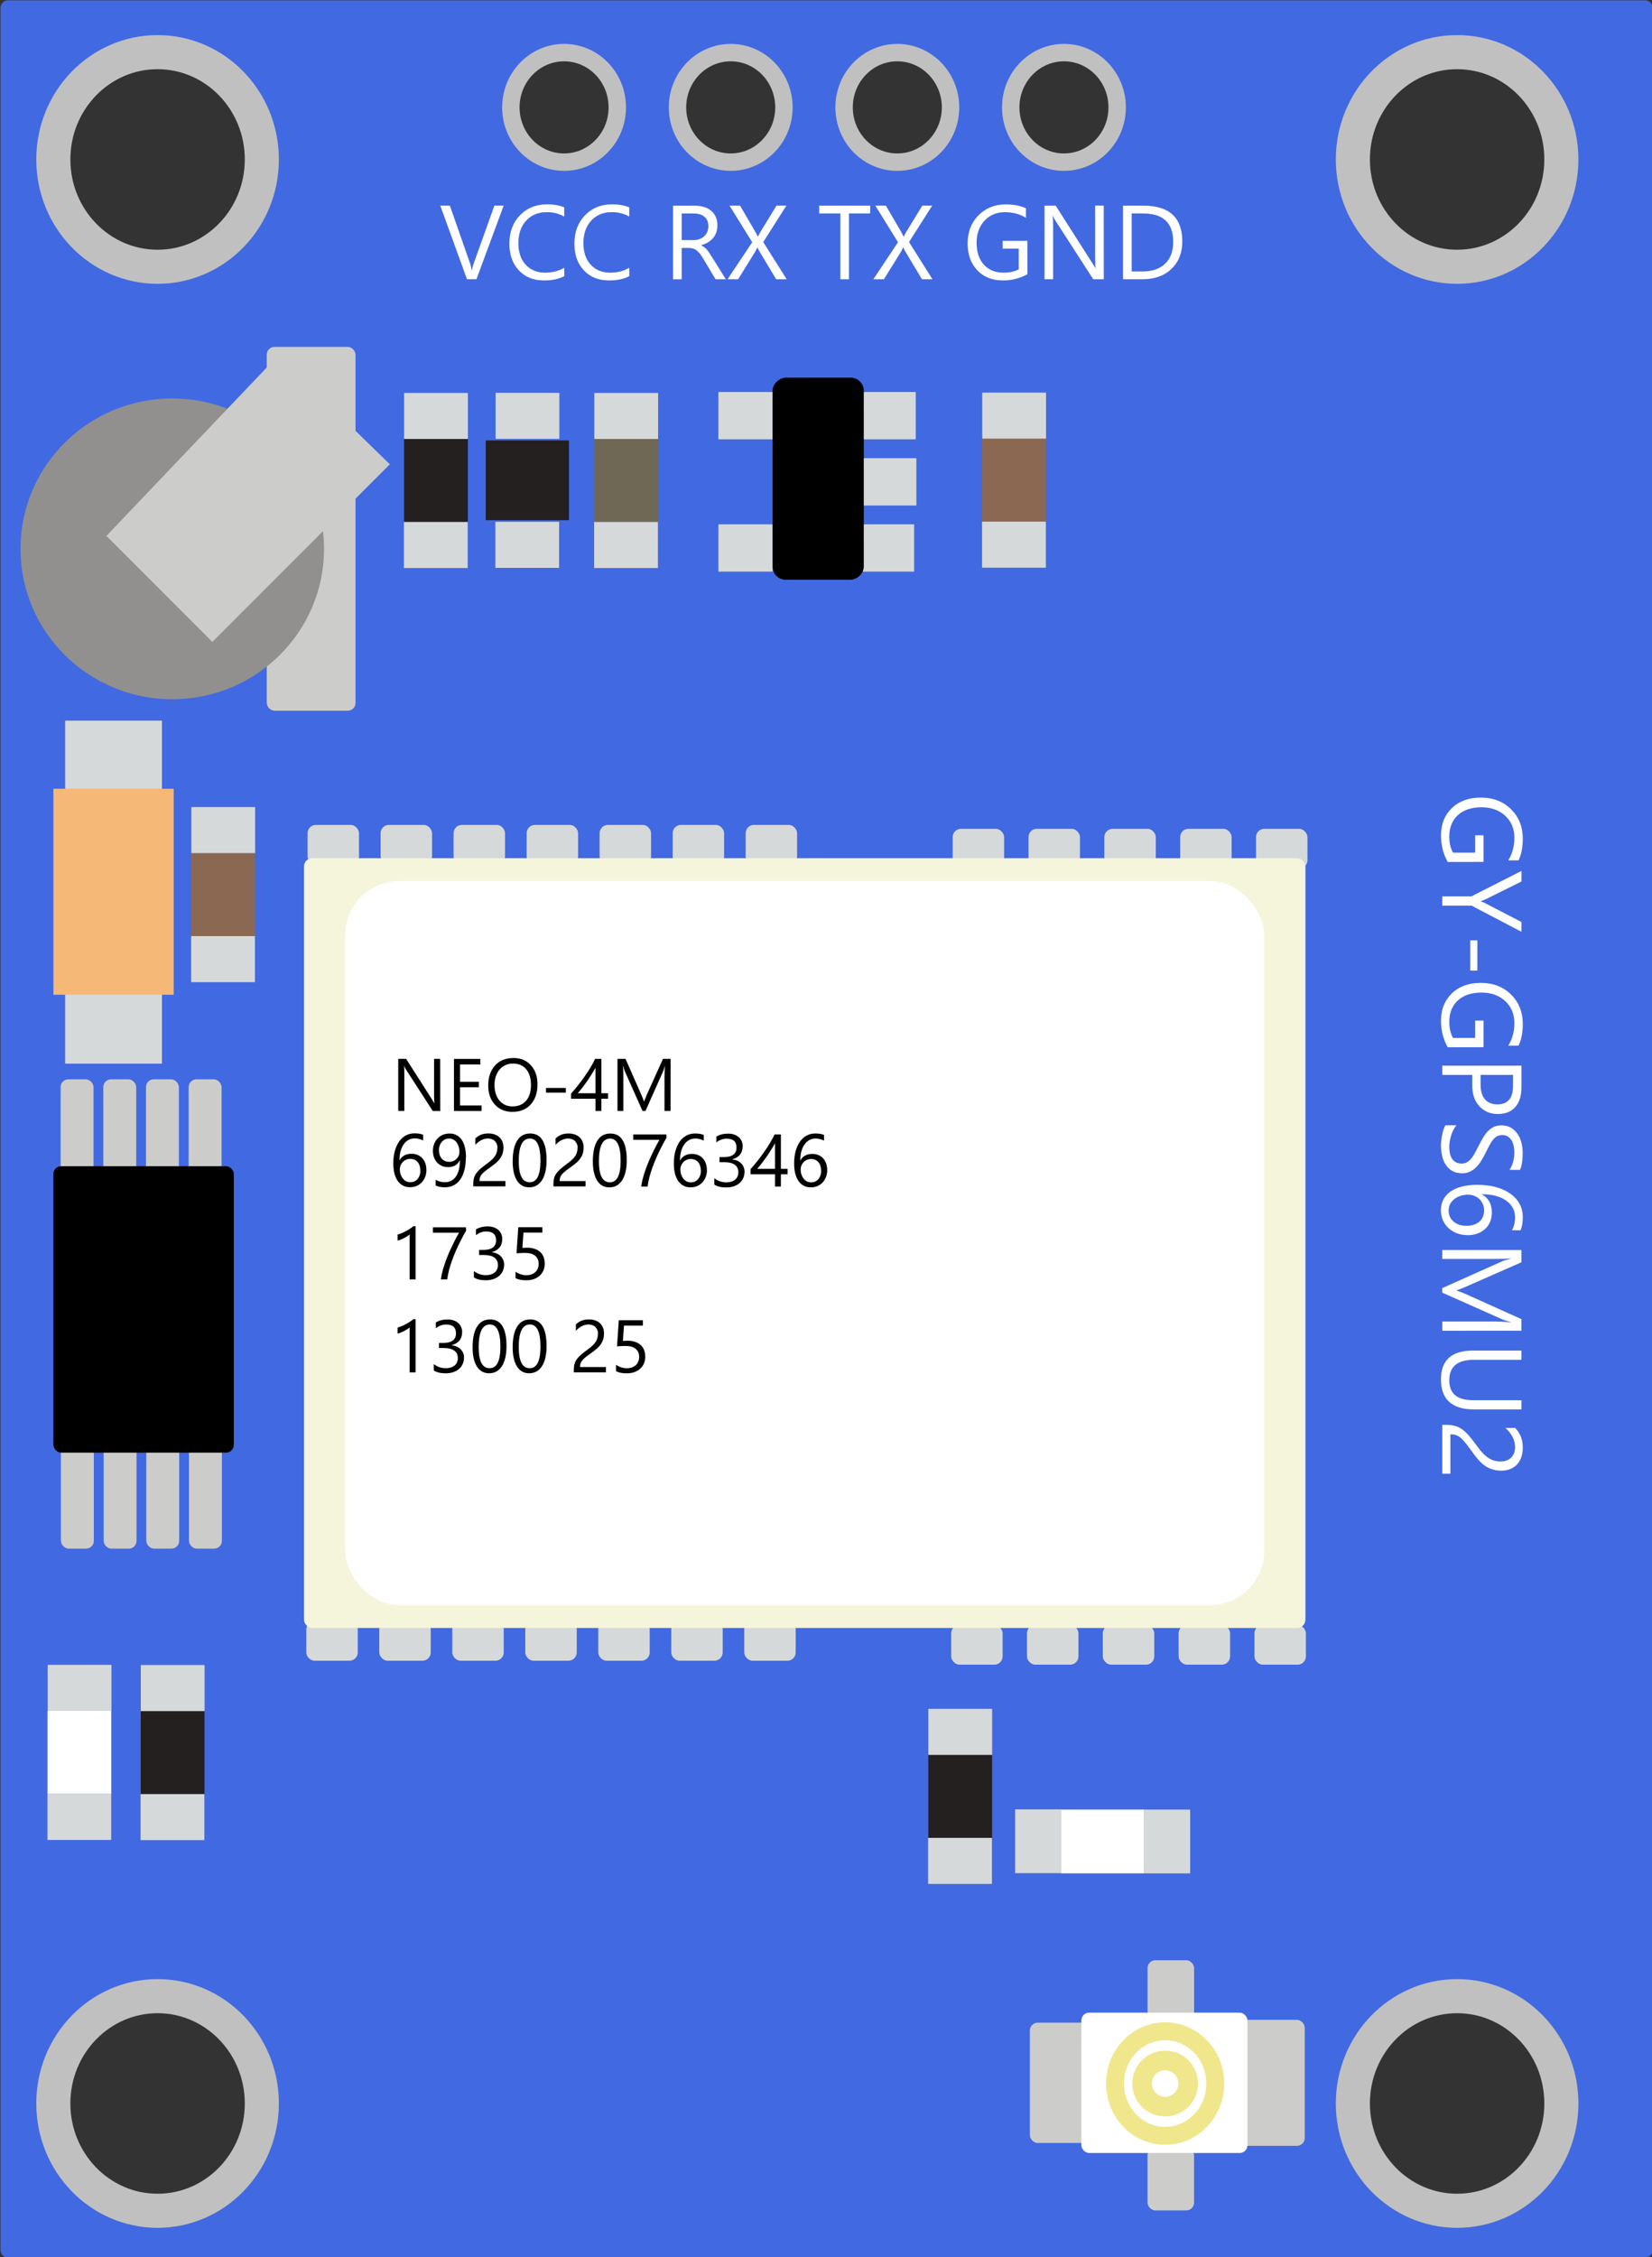<?xml version="1.0" encoding="UTF-8" standalone="no"?>
<!-- Created with Inkscape (http://www.inkscape.org/) -->

<svg
   width="113mm"
   height="154.322mm"
   viewBox="0 0 113 154.322"
   version="1.1"
   id="svg1"
   xml:space="preserve"
   inkscape:version="1.4 (86a8ad7, 2024-10-11)"
   sodipodi:docname="gps.svg"
   xmlns:inkscape="http://www.inkscape.org/namespaces/inkscape"
   xmlns:sodipodi="http://sodipodi.sourceforge.net/DTD/sodipodi-0.dtd"
   xmlns="http://www.w3.org/2000/svg"
   xmlns:svg="http://www.w3.org/2000/svg"><rect x="0" y="0" width="113" height="154.322" fill="#333333" stroke="none"/><sodipodi:namedview
     id="namedview1"
     pagecolor="#ffffff"
     bordercolor="#000000"
     borderopacity="0.25"
     inkscape:showpageshadow="2"
     inkscape:pageopacity="0.0"
     inkscape:pagecheckerboard="0"
     inkscape:deskcolor="#d1d1d1"
     inkscape:document-units="mm"
     inkscape:zoom="1.5130875"
     inkscape:cx="150.35482"
     inkscape:cy="151.67662"
     inkscape:window-width="2560"
     inkscape:window-height="1381"
     inkscape:window-x="1912"
     inkscape:window-y="-8"
     inkscape:window-maximized="1"
     inkscape:current-layer="layer1" /><defs
     id="defs1" /><g
     inkscape:label="Calque 1"
     inkscape:groupmode="layer"
     id="layer1"
     transform="translate(-118.236,-73.496)"><g
       id="g4"
       transform="matrix(3.168,0,0,3.168,-256.303,-159.319)"><path
         id="rect24"
         style="fill:#4169e1;fill-opacity:1;stroke:none;stroke-width:0.401"
         d="m 118.403,73.496 c -0.093,0 -0.167,0.075 -0.167,0.167 v 48.382 c 0,0.093 0.075,0.168 0.167,0.168 h 35.337 c 0.093,0 0.168,-0.075 0.168,-0.168 V 73.663 c 0,-0.093 -0.075,-0.167 -0.168,-0.167 z m 3.233,1.236 a 2.287,2.164 0 0 1 2.287,2.164 2.287,2.164 0 0 1 -2.287,2.164 2.287,2.164 0 0 1 -2.288,-2.164 2.287,2.164 0 0 1 2.288,-2.164 z m 8.779,0 a 1.051,1.113 0 0 1 1.051,1.113 1.051,1.113 0 0 1 -1.051,1.113 1.051,1.113 0 0 1 -1.051,-1.113 1.051,1.113 0 0 1 1.051,-1.113 z m 3.569,0 a 1.051,1.113 0 0 1 1.051,1.113 1.051,1.113 0 0 1 -1.051,1.113 1.051,1.113 0 0 1 -1.051,-1.113 1.051,1.113 0 0 1 1.051,-1.113 z m 3.569,0 a 1.051,1.113 0 0 1 1.051,1.113 1.051,1.113 0 0 1 -1.051,1.113 1.051,1.113 0 0 1 -1.051,-1.113 1.051,1.113 0 0 1 1.051,-1.113 z m 3.568,0 a 1.051,1.113 0 0 1 1.051,1.113 1.051,1.113 0 0 1 -1.051,1.113 1.051,1.113 0 0 1 -1.051,-1.113 1.051,1.113 0 0 1 1.051,-1.113 z m 8.459,0 a 2.287,2.164 0 0 1 2.288,2.164 2.287,2.164 0 0 1 -2.288,2.164 2.287,2.164 0 0 1 -2.287,-2.164 2.287,2.164 0 0 1 2.287,-2.164 z m 0,41.962 a 2.287,2.164 0 0 1 2.288,2.164 2.287,2.164 0 0 1 -2.288,2.164 2.287,2.164 0 0 1 -2.287,-2.164 2.287,2.164 0 0 1 2.287,-2.164 z m -27.944,0.073 a 2.287,2.164 0 0 1 2.287,2.164 2.287,2.164 0 0 1 -2.287,2.164 2.287,2.164 0 0 1 -2.288,-2.164 2.287,2.164 0 0 1 2.288,-2.164 z" /><rect
         style="fill:#cccccb;fill-opacity:1;stroke-width:0.4"
         id="rect8"
         width="0.711"
         height="2.287"
         x="119.534"
         y="96.783"
         ry="0.168" /><rect
         style="fill:#cccccb;fill-opacity:1;stroke-width:0.4"
         id="rect6"
         width="1.917"
         height="7.852"
         x="123.985"
         y="80.976"
         ry="0.168" /><g
         id="g18685-8-8-5"
         transform="matrix(0.369,0,0,0.369,125.675,61.714)"
         inkscape:transform-center-x="-2.8426504"
         inkscape:transform-center-y="45.254788"><rect
           style="opacity:1;fill:#6f6854;fill-opacity:1;stroke:#000000;stroke-width:1.698;stroke-linecap:round;stroke-linejoin:miter;stroke-miterlimit:4;stroke-dasharray:none;stroke-dashoffset:0;stroke-opacity:0"
           id="rect18601-6-2-7-0"
           width="3.733"
           height="4.866"
           x="14.585"
           y="57.583" /><rect
           style="opacity:1;fill:#d6d9da;fill-opacity:1;stroke:none;stroke-width:1.698;stroke-linecap:round;stroke-linejoin:miter;stroke-miterlimit:4;stroke-dasharray:none;stroke-dashoffset:0;stroke-opacity:0"
           id="rect18601-6-1-85-7-2"
           width="3.733"
           height="2.693"
           x="14.588"
           y="54.894" /><rect
           style="opacity:1;fill:#d6d9da;fill-opacity:1;stroke:none;stroke-width:1.698;stroke-linecap:round;stroke-linejoin:miter;stroke-miterlimit:4;stroke-dasharray:none;stroke-dashoffset:0;stroke-opacity:0"
           id="rect18601-6-1-8-1-8-8"
           width="3.733"
           height="2.693"
           x="14.576"
           y="62.442" /></g><g
         id="g3"
         transform="matrix(0,-0.806,0.806,0,66.716,181.649)"><rect
           style="fill:#d6d9da;fill-opacity:1;stroke-width:0.438"
           id="rect3"
           width="1.267"
           height="1.453"
           x="118.887"
           y="83.153"
           ry="0" /><rect
           style="fill:#d6d9da;fill-opacity:1;stroke-width:0.438"
           id="rect3-8"
           width="1.267"
           height="1.453"
           x="122.429"
           y="83.153"
           ry="0" /><rect
           style="fill:#d6d9da;fill-opacity:1;stroke-width:0.438"
           id="rect3-1"
           width="1.267"
           height="1.453"
           x="118.887"
           y="86.943"
           ry="0" /><rect
           style="fill:#d6d9da;fill-opacity:1;stroke-width:0.438"
           id="rect3-4"
           width="1.267"
           height="1.453"
           x="120.657"
           y="87.003"
           ry="0" /><rect
           style="fill:#d6d9da;fill-opacity:1;stroke-width:0.438"
           id="rect3-5"
           width="1.267"
           height="1.453"
           x="122.429"
           y="86.986"
           ry="0" /><rect
           style="fill:#000000;fill-opacity:1;stroke-width:0.438"
           id="rect4"
           width="5.41"
           height="2.442"
           x="118.67"
           y="84.605"
           ry="0.35" /></g><g
         id="g2"
         transform="matrix(0,-0.771,0.771,0,60.373,198.12)"><rect
           style="fill:#d6d9da;fill-opacity:1;stroke:none;stroke-width:1.233;stroke-linecap:round;stroke-linejoin:miter;stroke-miterlimit:4;stroke-dasharray:none;stroke-dashoffset:0;stroke-opacity:0"
           id="rect18601-6-1-7-1-2-3"
           width="2.711"
           height="1.956"
           x="-79.571"
           y="131.874"
           transform="rotate(-90)" /><rect
           style="fill:#d6d9da;fill-opacity:1;stroke:none;stroke-width:1.233;stroke-linecap:round;stroke-linejoin:miter;stroke-miterlimit:4;stroke-dasharray:none;stroke-dashoffset:0;stroke-opacity:0"
           id="rect18601-6-1-8-3-5-5-3"
           width="2.711"
           height="1.956"
           x="-79.571"
           y="139.519"
           transform="rotate(-90)" /><rect
           style="fill:#f6b876;fill-opacity:1;stroke:#000000;stroke-width:1.756;stroke-linecap:round;stroke-linejoin:miter;stroke-miterlimit:4;stroke-dasharray:none;stroke-dashoffset:0;stroke-opacity:0"
           id="rect18601-6-10-78-4-6"
           width="3.369"
           height="5.766"
           x="-79.9"
           y="133.803"
           transform="rotate(-90)" /></g><g
         id="g1"
         transform="translate(-36.37,21.939)"><rect
           style="fill:#ffffff;fill-opacity:1;stroke:#000000;stroke-width:0.626;stroke-linecap:round;stroke-linejoin:miter;stroke-miterlimit:4;stroke-dasharray:none;stroke-dashoffset:0;stroke-opacity:0"
           id="rect18601-6-10-78-5-8"
           width="1.377"
           height="1.795"
           x="-156.998"
           y="-90.268"
           transform="scale(-1)" /><rect
           style="fill:#d6d9da;fill-opacity:1;stroke:none;stroke-width:0.626;stroke-linecap:round;stroke-linejoin:miter;stroke-miterlimit:4;stroke-dasharray:none;stroke-dashoffset:0;stroke-opacity:0"
           id="rect18601-6-1-7-1-3-2"
           width="1.377"
           height="0.994"
           x="-156.997"
           y="-91.26"
           transform="scale(-1)" /><rect
           style="fill:#d6d9da;fill-opacity:1;stroke:none;stroke-width:0.626;stroke-linecap:round;stroke-linejoin:miter;stroke-miterlimit:4;stroke-dasharray:none;stroke-dashoffset:0;stroke-opacity:0"
           id="rect18601-6-1-8-3-5-9-1"
           width="1.377"
           height="0.994"
           x="-157.002"
           y="-88.475"
           transform="scale(-1)" /></g><g
         id="g2-5"
         transform="rotate(-90,161.102,108.439)"><rect
           style="fill:#ffffff;fill-opacity:1;stroke:#000000;stroke-width:0.626;stroke-linecap:round;stroke-linejoin:miter;stroke-miterlimit:4;stroke-dasharray:none;stroke-dashoffset:0;stroke-opacity:0"
           id="rect18601-6-10-78-5-8-1"
           width="1.377"
           height="1.795"
           x="-156.998"
           y="-90.268"
           transform="scale(-1)" /><rect
           style="fill:#d6d9da;fill-opacity:1;stroke:none;stroke-width:0.626;stroke-linecap:round;stroke-linejoin:miter;stroke-miterlimit:4;stroke-dasharray:none;stroke-dashoffset:0;stroke-opacity:0"
           id="rect18601-6-1-7-1-3-2-7"
           width="1.377"
           height="0.994"
           x="-156.997"
           y="-91.26"
           transform="scale(-1)" /><rect
           style="fill:#d6d9da;fill-opacity:1;stroke:none;stroke-width:0.626;stroke-linecap:round;stroke-linejoin:miter;stroke-miterlimit:4;stroke-dasharray:none;stroke-dashoffset:0;stroke-opacity:0"
           id="rect18601-6-1-8-3-5-9-1-1"
           width="1.377"
           height="0.994"
           x="-157.002"
           y="-88.475"
           transform="scale(-1)" /></g><g
         transform="matrix(0.369,0,0,0.369,121.568,61.714)"
         id="g18685-7-6"><rect
           style="opacity:1;fill:#24201f;fill-opacity:1;stroke:#000000;stroke-width:1.698;stroke-linecap:round;stroke-linejoin:miter;stroke-miterlimit:4;stroke-dasharray:none;stroke-dashoffset:0;stroke-opacity:0"
           id="rect18601-6-10-1"
           width="3.733"
           height="4.866"
           x="14.585"
           y="57.583" /><rect
           style="opacity:1;fill:#d6d9da;fill-opacity:1;stroke:none;stroke-width:1.698;stroke-linecap:round;stroke-linejoin:miter;stroke-miterlimit:4;stroke-dasharray:none;stroke-dashoffset:0;stroke-opacity:0"
           id="rect18601-6-1-7-4"
           width="3.733"
           height="2.693"
           x="14.588"
           y="54.894" /><rect
           style="opacity:1;fill:#d6d9da;fill-opacity:1;stroke:none;stroke-width:1.698;stroke-linecap:round;stroke-linejoin:miter;stroke-miterlimit:4;stroke-dasharray:none;stroke-dashoffset:0;stroke-opacity:0"
           id="rect18601-6-1-8-3-23"
           width="3.733"
           height="2.693"
           x="14.576"
           y="62.442" /></g><rect
         style="fill:#24201f;fill-opacity:1;stroke:#000000;stroke-width:0.701;stroke-linecap:round;stroke-linejoin:miter;stroke-miterlimit:4;stroke-dasharray:none;stroke-dashoffset:0;stroke-opacity:0"
         id="rect18601-6-10-1-50"
         width="1.797"
         height="1.721"
         x="128.714"
         y="82.995" /><g
         id="g23"
         transform="translate(-4.546,-40.095)"><rect
           style="fill:#d6d9da;fill-opacity:1;stroke:none;stroke-width:0.626;stroke-linecap:round;stroke-linejoin:miter;stroke-miterlimit:4;stroke-dasharray:none;stroke-dashoffset:0;stroke-opacity:0"
           id="rect18601-6-1-7-4-9"
           width="1.377"
           height="0.994"
           x="133.472"
           y="122.062" /><rect
           style="fill:#d6d9da;fill-opacity:1;stroke:none;stroke-width:0.626;stroke-linecap:round;stroke-linejoin:miter;stroke-miterlimit:4;stroke-dasharray:none;stroke-dashoffset:0;stroke-opacity:0"
           id="rect18601-6-1-8-3-23-0"
           width="1.377"
           height="0.994"
           x="133.467"
           y="124.846" /></g><g
         transform="matrix(0.369,0,0,0.369,115.882,89.168)"
         id="g18685-7-6-8"><rect
           style="opacity:1;fill:#24201f;fill-opacity:1;stroke:#000000;stroke-width:1.698;stroke-linecap:round;stroke-linejoin:miter;stroke-miterlimit:4;stroke-dasharray:none;stroke-dashoffset:0;stroke-opacity:0"
           id="rect18601-6-10-1-5"
           width="3.733"
           height="4.866"
           x="14.585"
           y="57.583" /><rect
           style="opacity:1;fill:#d6d9da;fill-opacity:1;stroke:none;stroke-width:1.698;stroke-linecap:round;stroke-linejoin:miter;stroke-miterlimit:4;stroke-dasharray:none;stroke-dashoffset:0;stroke-opacity:0"
           id="rect18601-6-1-7-4-7"
           width="3.733"
           height="2.693"
           x="14.588"
           y="54.894" /><rect
           style="opacity:1;fill:#d6d9da;fill-opacity:1;stroke:none;stroke-width:1.698;stroke-linecap:round;stroke-linejoin:miter;stroke-miterlimit:4;stroke-dasharray:none;stroke-dashoffset:0;stroke-opacity:0"
           id="rect18601-6-1-8-3-23-6"
           width="3.733"
           height="2.693"
           x="14.576"
           y="62.442" /></g><g
         transform="matrix(0.369,0,0,0.369,132.887,90.113)"
         id="g18685-7-6-7"><rect
           style="opacity:1;fill:#24201f;fill-opacity:1;stroke:#000000;stroke-width:1.698;stroke-linecap:round;stroke-linejoin:miter;stroke-miterlimit:4;stroke-dasharray:none;stroke-dashoffset:0;stroke-opacity:0"
           id="rect18601-6-10-1-9"
           width="3.733"
           height="4.866"
           x="14.585"
           y="57.583" /><rect
           style="opacity:1;fill:#d6d9da;fill-opacity:1;stroke:none;stroke-width:1.698;stroke-linecap:round;stroke-linejoin:miter;stroke-miterlimit:4;stroke-dasharray:none;stroke-dashoffset:0;stroke-opacity:0"
           id="rect18601-6-1-7-4-5"
           width="3.733"
           height="2.693"
           x="14.588"
           y="54.894" /><rect
           style="opacity:1;fill:#d6d9da;fill-opacity:1;stroke:none;stroke-width:1.698;stroke-linecap:round;stroke-linejoin:miter;stroke-miterlimit:4;stroke-dasharray:none;stroke-dashoffset:0;stroke-opacity:0"
           id="rect18601-6-1-8-3-23-4"
           width="3.733"
           height="2.693"
           x="14.576"
           y="62.442" /></g><g
         transform="matrix(-0.369,0,0,-0.369,129.113,114.942)"
         id="g18685-7-90-6-3"><rect
           style="opacity:1;fill:#8b6852;fill-opacity:1;stroke:#000000;stroke-width:1.698;stroke-linecap:round;stroke-linejoin:miter;stroke-miterlimit:4;stroke-dasharray:none;stroke-dashoffset:0;stroke-opacity:0"
           id="rect18601-6-10-78-5-4"
           width="3.733"
           height="4.866"
           x="14.585"
           y="57.583" /><rect
           style="opacity:1;fill:#d6d9da;fill-opacity:1;stroke:none;stroke-width:1.698;stroke-linecap:round;stroke-linejoin:miter;stroke-miterlimit:4;stroke-dasharray:none;stroke-dashoffset:0;stroke-opacity:0"
           id="rect18601-6-1-7-1-3-1"
           width="3.733"
           height="2.693"
           x="14.588"
           y="54.894" /><rect
           style="opacity:1;fill:#d6d9da;fill-opacity:1;stroke:none;stroke-width:1.698;stroke-linecap:round;stroke-linejoin:miter;stroke-miterlimit:4;stroke-dasharray:none;stroke-dashoffset:0;stroke-opacity:0"
           id="rect18601-6-1-8-3-5-9-13"
           width="3.733"
           height="2.693"
           x="14.576"
           y="62.442" /></g><g
         transform="matrix(-0.369,0,0,-0.369,146.19,105.997)"
         id="g18685-7-90-6-3-7"><rect
           style="opacity:1;fill:#8b6852;fill-opacity:1;stroke:#000000;stroke-width:1.698;stroke-linecap:round;stroke-linejoin:miter;stroke-miterlimit:4;stroke-dasharray:none;stroke-dashoffset:0;stroke-opacity:0"
           id="rect18601-6-10-78-5-4-7"
           width="3.733"
           height="4.866"
           x="14.585"
           y="57.583" /><rect
           style="opacity:1;fill:#d6d9da;fill-opacity:1;stroke:none;stroke-width:1.698;stroke-linecap:round;stroke-linejoin:miter;stroke-miterlimit:4;stroke-dasharray:none;stroke-dashoffset:0;stroke-opacity:0"
           id="rect18601-6-1-7-1-3-1-9"
           width="3.733"
           height="2.693"
           x="14.588"
           y="54.894" /><rect
           style="opacity:1;fill:#d6d9da;fill-opacity:1;stroke:none;stroke-width:1.698;stroke-linecap:round;stroke-linejoin:miter;stroke-miterlimit:4;stroke-dasharray:none;stroke-dashoffset:0;stroke-opacity:0"
           id="rect18601-6-1-8-3-5-9-13-3"
           width="3.733"
           height="2.693"
           x="14.576"
           y="62.442" /></g><ellipse
         style="fill:#91908f;fill-opacity:1;stroke-width:0.4"
         id="path3"
         cx="121.945"
         cy="85.335"
         rx="3.277"
         ry="3.246" /><path
         style="fill:#cccccb;fill-opacity:1;stroke-width:0.4"
         d="m 120.523,85.056 3.709,-3.895 2.411,2.349 -3.833,3.833 z"
         id="path6" /><rect
         style="fill:#cccccb;fill-opacity:1;stroke-width:0.4"
         id="rect8-8"
         width="0.711"
         height="2.287"
         x="120.456"
         y="96.783"
         ry="0.168" /><rect
         style="fill:#cccccb;fill-opacity:1;stroke-width:0.4"
         id="rect8-6"
         width="0.711"
         height="2.287"
         x="121.377"
         y="96.783"
         ry="0.168" /><rect
         style="fill:#cccccb;fill-opacity:1;stroke-width:0.4"
         id="rect8-84"
         width="0.711"
         height="2.287"
         x="122.299"
         y="96.783"
         ry="0.168" /><rect
         style="fill:#cccccb;fill-opacity:1;stroke-width:0.4"
         id="rect8-88"
         width="0.711"
         height="2.287"
         x="119.541"
         y="104.625"
         ry="0.168" /><rect
         style="fill:#cccccb;fill-opacity:1;stroke-width:0.4"
         id="rect8-8-2"
         width="0.711"
         height="2.287"
         x="120.463"
         y="104.625"
         ry="0.168" /><rect
         style="fill:#cccccb;fill-opacity:1;stroke-width:0.4"
         id="rect8-6-9"
         width="0.711"
         height="2.287"
         x="121.384"
         y="104.625"
         ry="0.168" /><rect
         style="fill:#cccccb;fill-opacity:1;stroke-width:0.4"
         id="rect8-84-1"
         width="0.711"
         height="2.287"
         x="122.306"
         y="104.625"
         ry="0.168" /><rect
         style="fill:#000000;fill-opacity:1;stroke-width:0.4"
         id="rect7"
         width="3.895"
         height="6.182"
         x="119.379"
         y="98.658"
         ry="0.168" /><g
         id="g18"
         transform="translate(-4.546,-40.044)"><rect
           style="fill:#cccccb;fill-opacity:1;stroke:none;stroke-width:0.4"
           id="rect17-4"
           width="1.005"
           height="1.355"
           x="147.548"
           y="159.883"
           ry="0.168" /><rect
           style="fill:#cccccb;fill-opacity:1;stroke:none;stroke-width:0.4"
           id="rect17"
           width="1.005"
           height="1.355"
           x="147.549"
           y="155.839"
           ry="0.168" /><g
           id="g17"><rect
             style="fill:#cccccb;fill-opacity:1;stroke-width:0.4"
             id="rect10"
             width="1.422"
             height="2.597"
             x="145.008"
             y="157.186"
             ry="0.168" /><rect
             style="fill:#cccccb;fill-opacity:1;stroke-width:0.4"
             id="rect11"
             width="1.731"
             height="2.72"
             x="149.212"
             y="157.125"
             ry="0.168" /><rect
             style="fill:#ffffff;fill-opacity:1;stroke-width:0.4"
             id="rect9"
             width="3.586"
             height="3.029"
             x="146.12"
             y="156.97"
             ry="0.168" /><ellipse
             style="fill:none;fill-opacity:1;stroke:#f0e68c;stroke-width:0.387"
             id="path16"
             cx="147.929"
             cy="158.5"
             rx="1.082"
             ry="1.128" /><ellipse
             style="fill:none;fill-opacity:1;stroke:#f0e68c;stroke-width:0.424"
             id="path17"
             cx="147.929"
             cy="158.5"
             rx="0.498"
             ry="0.498" /></g></g><rect
         style="fill:#d6d9da;fill-opacity:1;stroke:none;stroke-width:0.425"
         id="rect20-8"
         width="1.111"
         height="0.857"
         x="124.839"
         y="108.474"
         ry="0.179" /><rect
         style="fill:#d6d9da;fill-opacity:1;stroke:none;stroke-width:0.425"
         id="rect20-6-7"
         width="1.111"
         height="0.857"
         x="126.415"
         y="108.474"
         ry="0.179" /><rect
         style="fill:#d6d9da;fill-opacity:1;stroke:none;stroke-width:0.425"
         id="rect20-0-7"
         width="1.111"
         height="0.857"
         x="127.991"
         y="108.474"
         ry="0.179" /><rect
         style="fill:#d6d9da;fill-opacity:1;stroke:none;stroke-width:0.425"
         id="rect20-2-8"
         width="1.111"
         height="0.857"
         x="129.567"
         y="108.474"
         ry="0.179" /><rect
         style="fill:#d6d9da;fill-opacity:1;stroke:none;stroke-width:0.425"
         id="rect20-5-3"
         width="1.111"
         height="0.857"
         x="131.143"
         y="108.474"
         ry="0.179" /><rect
         style="fill:#d6d9da;fill-opacity:1;stroke:none;stroke-width:0.425"
         id="rect20-20-8"
         width="1.111"
         height="0.857"
         x="132.719"
         y="108.474"
         ry="0.179" /><rect
         style="fill:#d6d9da;fill-opacity:1;stroke:none;stroke-width:0.425"
         id="rect20-07-3"
         width="1.111"
         height="0.857"
         x="134.295"
         y="108.474"
         ry="0.179" /><rect
         style="fill:#d6d9da;fill-opacity:1;stroke:none;stroke-width:0.425"
         id="rect20-07-7-7"
         width="1.111"
         height="0.857"
         x="138.763"
         y="108.559"
         ry="0.179" /><rect
         style="fill:#d6d9da;fill-opacity:1;stroke:none;stroke-width:0.425"
         id="rect20-07-9-1"
         width="1.111"
         height="0.857"
         x="140.4"
         y="108.559"
         ry="0.179" /><rect
         style="fill:#d6d9da;fill-opacity:1;stroke:none;stroke-width:0.425"
         id="rect20-07-6-0"
         width="1.111"
         height="0.857"
         x="142.037"
         y="108.559"
         ry="0.179" /><rect
         style="fill:#d6d9da;fill-opacity:1;stroke:none;stroke-width:0.425"
         id="rect20-07-0-7"
         width="1.111"
         height="0.857"
         x="143.674"
         y="108.559"
         ry="0.179" /><rect
         style="fill:#d6d9da;fill-opacity:1;stroke:none;stroke-width:0.425"
         id="rect20-07-94-3"
         width="1.111"
         height="0.857"
         x="145.311"
         y="108.559"
         ry="0.179" /><g
         id="g20"
         transform="matrix(1.057,0,0,1.066,-12.364,-48.641)"><rect
           style="fill:#d6d9da;fill-opacity:1;stroke:none;stroke-width:0.4"
           id="rect20"
           width="1.051"
           height="0.804"
           x="129.83"
           y="131.27"
           ry="0.168" /><rect
           style="fill:#d6d9da;fill-opacity:1;stroke:none;stroke-width:0.4"
           id="rect20-6"
           width="1.051"
           height="0.804"
           x="131.322"
           y="131.27"
           ry="0.168" /><rect
           style="fill:#d6d9da;fill-opacity:1;stroke:none;stroke-width:0.4"
           id="rect20-0"
           width="1.051"
           height="0.804"
           x="132.813"
           y="131.27"
           ry="0.168" /><rect
           style="fill:#d6d9da;fill-opacity:1;stroke:none;stroke-width:0.4"
           id="rect20-2"
           width="1.051"
           height="0.804"
           x="134.305"
           y="131.27"
           ry="0.168" /><rect
           style="fill:#d6d9da;fill-opacity:1;stroke:none;stroke-width:0.4"
           id="rect20-5"
           width="1.051"
           height="0.804"
           x="135.796"
           y="131.27"
           ry="0.168" /><rect
           style="fill:#d6d9da;fill-opacity:1;stroke:none;stroke-width:0.4"
           id="rect20-20"
           width="1.051"
           height="0.804"
           x="137.288"
           y="131.27"
           ry="0.168" /><rect
           style="fill:#d6d9da;fill-opacity:1;stroke:none;stroke-width:0.4"
           id="rect20-07"
           width="1.051"
           height="0.804"
           x="138.779"
           y="131.27"
           ry="0.168" /><rect
           style="fill:#d6d9da;fill-opacity:1;stroke:none;stroke-width:0.4"
           id="rect20-07-7"
           width="1.051"
           height="0.804"
           x="143.008"
           y="131.349"
           ry="0.168" /><rect
           style="fill:#d6d9da;fill-opacity:1;stroke:none;stroke-width:0.4"
           id="rect20-07-9"
           width="1.051"
           height="0.804"
           x="144.557"
           y="131.349"
           ry="0.168" /><rect
           style="fill:#d6d9da;fill-opacity:1;stroke:none;stroke-width:0.4"
           id="rect20-07-6"
           width="1.051"
           height="0.804"
           x="146.106"
           y="131.349"
           ry="0.168" /><rect
           style="fill:#d6d9da;fill-opacity:1;stroke:none;stroke-width:0.4"
           id="rect20-07-0"
           width="1.051"
           height="0.804"
           x="147.655"
           y="131.349"
           ry="0.168" /><rect
           style="fill:#d6d9da;fill-opacity:1;stroke:none;stroke-width:0.4"
           id="rect20-07-94"
           width="1.051"
           height="0.804"
           x="149.204"
           y="131.349"
           ry="0.168" /></g><rect
         style="fill:#f5f5dc;fill-opacity:1;stroke:none;stroke-width:0.427"
         id="rect18"
         width="21.623"
         height="16.613"
         x="124.789"
         y="92.011"
         ry="0.179" /><rect
         style="fill:#ffffff;fill-opacity:1;stroke:none;stroke-width:0.427"
         id="rect19"
         width="19.843"
         height="15.624"
         x="125.679"
         y="92.505"
         ry="1.168" /><path
         d="m 149.484,92.092 q -0.145,-0.257 -0.145,-0.572 0,-0.366 0.236,-0.592 0.236,-0.225 0.624,-0.225 0.397,0 0.651,0.25 0.255,0.251 0.255,0.636 0,0.279 -0.091,0.468 h -0.222 q 0.131,-0.207 0.131,-0.491 0,-0.287 -0.198,-0.471 -0.198,-0.183 -0.512,-0.183 -0.324,0 -0.51,0.17 -0.185,0.17 -0.185,0.462 0,0.2 0.08,0.347 h 0.479 v -0.374 h 0.181 v 0.574 z m 1.592,1.507 -1.077,-0.564 h -0.632 v -0.2 h 0.627 l 1.082,-0.549 v 0.228 l -0.772,0.383 q -0.014,0.007 -0.105,0.042 v 0.004 q 0.041,0.012 0.105,0.045 l 0.772,0.4 z m -1.106,0.837 v -0.651 h 0.154 v 0.651 z m -0.486,1.655 q -0.145,-0.257 -0.145,-0.572 0,-0.366 0.236,-0.592 0.236,-0.225 0.624,-0.225 0.397,0 0.651,0.25 0.255,0.251 0.255,0.636 0,0.279 -0.091,0.468 h -0.222 q 0.131,-0.207 0.131,-0.491 0,-0.287 -0.198,-0.471 -0.198,-0.183 -0.512,-0.183 -0.324,0 -0.51,0.17 -0.185,0.17 -0.185,0.462 0,0.2 0.08,0.347 h 0.479 v -0.374 h 0.181 v 0.574 z m 0.529,0.597 h -0.646 v -0.2 h 1.709 v 0.469 q 0,0.274 -0.133,0.424 -0.133,0.151 -0.377,0.151 -0.243,0 -0.398,-0.168 -0.155,-0.167 -0.155,-0.452 z m 0.882,0 h -0.701 v 0.21 q 0,0.207 0.094,0.316 0.095,0.11 0.268,0.11 0.338,0 0.338,-0.4 z m -1.459,1.087 h 0.236 q -0.036,0.041 -0.064,0.097 -0.029,0.057 -0.049,0.119 -0.019,0.063 -0.03,0.126 -0.011,0.063 -0.011,0.117 0,0.185 0.068,0.275 0.069,0.092 0.198,0.092 0.069,0 0.12,-0.031 0.051,-0.03 0.093,-0.083 0.043,-0.054 0.081,-0.128 0.039,-0.073 0.082,-0.157 0.045,-0.089 0.092,-0.167 0.046,-0.077 0.102,-0.135 0.056,-0.057 0.126,-0.091 0.071,-0.032 0.167,-0.032 0.117,0 0.203,0.051 0.087,0.051 0.143,0.135 0.056,0.083 0.083,0.189 0.027,0.107 0.027,0.218 0,0.253 -0.061,0.368 h -0.225 q 0.105,-0.151 0.105,-0.388 0,-0.066 -0.014,-0.131 -0.013,-0.066 -0.044,-0.117 -0.031,-0.051 -0.08,-0.083 -0.049,-0.032 -0.119,-0.032 -0.066,0 -0.113,0.024 -0.048,0.025 -0.087,0.073 -0.039,0.048 -0.076,0.116 -0.037,0.069 -0.081,0.158 -0.045,0.092 -0.095,0.174 -0.05,0.082 -0.111,0.144 -0.061,0.062 -0.135,0.098 -0.074,0.037 -0.169,0.037 -0.126,0 -0.214,-0.05 -0.087,-0.049 -0.142,-0.133 -0.055,-0.083 -0.079,-0.193 -0.025,-0.11 -0.025,-0.231 0,-0.041 0.007,-0.1 0.006,-0.06 0.019,-0.122 0.012,-0.062 0.03,-0.118 0.019,-0.055 0.042,-0.088 z m 0.473,2.37 q -0.125,0 -0.23,-0.041 -0.105,-0.041 -0.181,-0.112 -0.076,-0.071 -0.119,-0.17 -0.042,-0.099 -0.042,-0.214 0,-0.129 0.054,-0.231 0.054,-0.101 0.154,-0.173 0.101,-0.07 0.247,-0.107 0.145,-0.037 0.328,-0.037 0.223,0 0.404,0.049 0.182,0.05 0.311,0.141 0.13,0.092 0.2,0.22 0.07,0.129 0.07,0.287 0,0.176 -0.049,0.284 h -0.185 q 0.068,-0.132 0.068,-0.279 0,-0.114 -0.051,-0.206 -0.051,-0.092 -0.145,-0.157 -0.093,-0.066 -0.225,-0.101 -0.132,-0.035 -0.294,-0.035 v 0.005 q 0.213,0.118 0.213,0.39 0,0.112 -0.038,0.201 -0.038,0.091 -0.108,0.154 -0.069,0.064 -0.166,0.099 -0.097,0.035 -0.214,0.035 z m -0.025,-0.2 q 0.089,0 0.161,-0.023 0.071,-0.023 0.122,-0.066 0.05,-0.042 0.076,-0.104 0.027,-0.062 0.027,-0.141 0,-0.073 -0.027,-0.135 -0.027,-0.062 -0.075,-0.107 -0.046,-0.045 -0.11,-0.071 -0.062,-0.025 -0.132,-0.025 -0.088,0 -0.166,0.025 -0.076,0.025 -0.133,0.07 -0.057,0.045 -0.091,0.107 -0.032,0.063 -0.032,0.139 0,0.074 0.027,0.135 0.029,0.061 0.079,0.104 0.05,0.043 0.119,0.067 0.07,0.024 0.155,0.024 z m -0.517,2.264 v -0.199 h 1.146 q 0.136,0 0.332,0.017 v -0.005 q -0.116,-0.029 -0.166,-0.051 l -1.313,-0.584 v -0.098 l 1.304,-0.583 q 0.057,-0.025 0.175,-0.051 v -0.005 q -0.102,0.01 -0.335,0.01 h -1.144 v -0.193 h 1.709 v 0.265 l -1.192,0.524 q -0.137,0.061 -0.205,0.079 v 0.007 q 0.141,0.051 0.21,0.082 l 1.187,0.535 v 0.25 z m 0.691,1.699 q -0.72,0 -0.72,-0.649 0,-0.622 0.692,-0.622 h 1.045 v 0.2 h -1.032 q -0.525,0 -0.525,0.443 0,0.428 0.508,0.428 h 1.05 v 0.2 z m 0.57,1.122 q 0.079,0 0.137,-0.025 0.058,-0.024 0.097,-0.067 0.039,-0.042 0.058,-0.099 0.019,-0.057 0.019,-0.124 0,-0.057 -0.015,-0.112 -0.015,-0.055 -0.043,-0.107 -0.027,-0.051 -0.066,-0.1 -0.038,-0.048 -0.085,-0.089 h 0.21 q 0.08,0.082 0.122,0.184 0.043,0.102 0.043,0.249 0,0.105 -0.031,0.194 -0.03,0.089 -0.088,0.155 -0.058,0.066 -0.144,0.102 -0.086,0.038 -0.197,0.038 -0.101,0 -0.184,-0.024 -0.082,-0.023 -0.155,-0.07 -0.073,-0.046 -0.139,-0.118 -0.067,-0.071 -0.136,-0.168 -0.086,-0.12 -0.147,-0.199 -0.061,-0.077 -0.114,-0.124 -0.052,-0.045 -0.106,-0.064 -0.052,-0.018 -0.122,-0.018 v 0.851 h -0.175 v -1.055 h 0.085 q 0.11,0 0.193,0.024 0.083,0.024 0.158,0.079 0.075,0.055 0.15,0.143 0.075,0.089 0.169,0.218 0.067,0.093 0.128,0.155 0.061,0.063 0.122,0.101 0.061,0.038 0.123,0.054 0.063,0.017 0.133,0.017 z"
         id="text22"
         style="-inkscape-font-specification:Ebrima;fill:#ffffff;stroke-width:0.231"
         aria-label="GY-GPS6MU2" /><path
         d="m 129.101,77.927 -0.588,1.588 h -0.205 l -0.576,-1.588 h 0.207 l 0.44,1.259 q 0.021,0.061 0.032,0.141 h 0.004 q 0.009,-0.066 0.036,-0.143 l 0.449,-1.257 z m 1.309,1.522 q -0.176,0.093 -0.439,0.093 -0.339,0 -0.543,-0.218 -0.204,-0.218 -0.204,-0.573 0,-0.381 0.229,-0.616 0.229,-0.235 0.581,-0.235 0.226,0 0.374,0.065 v 0.198 q -0.171,-0.095 -0.377,-0.095 -0.274,0 -0.444,0.183 -0.169,0.183 -0.169,0.488 0,0.29 0.158,0.463 0.159,0.172 0.418,0.172 0.239,0 0.414,-0.106 z m 1.404,0 q -0.176,0.093 -0.439,0.093 -0.339,0 -0.543,-0.218 -0.204,-0.218 -0.204,-0.573 0,-0.381 0.229,-0.616 0.229,-0.235 0.581,-0.235 0.226,0 0.374,0.065 v 0.198 q -0.171,-0.095 -0.377,-0.095 -0.274,0 -0.444,0.183 -0.169,0.183 -0.169,0.488 0,0.29 0.158,0.463 0.159,0.172 0.418,0.172 0.239,0 0.414,-0.106 z m 2.083,0.067 h -0.222 l -0.266,-0.445 q -0.037,-0.062 -0.071,-0.105 -0.034,-0.044 -0.071,-0.072 -0.035,-0.028 -0.077,-0.04 -0.041,-0.013 -0.093,-0.013 h -0.153 v 0.676 h -0.186 v -1.588 h 0.474 q 0.104,0 0.192,0.027 0.089,0.025 0.153,0.079 0.065,0.053 0.102,0.133 0.037,0.079 0.037,0.185 0,0.083 -0.025,0.153 -0.024,0.069 -0.071,0.123 -0.045,0.054 -0.111,0.093 -0.064,0.038 -0.145,0.059 v 0.004 q 0.04,0.018 0.069,0.041 0.03,0.022 0.057,0.053 0.027,0.031 0.052,0.071 0.027,0.039 0.059,0.091 z m -0.953,-1.42 v 0.576 h 0.253 q 0.07,0 0.128,-0.021 0.06,-0.021 0.103,-0.06 0.043,-0.04 0.068,-0.096 0.024,-0.058 0.024,-0.128 0,-0.127 -0.083,-0.198 -0.082,-0.072 -0.238,-0.072 z m 2.267,1.42 h -0.227 l -0.365,-0.608 q -0.017,-0.028 -0.037,-0.079 h -0.004 q -0.011,0.025 -0.038,0.079 l -0.377,0.608 h -0.228 l 0.532,-0.799 -0.49,-0.79 h 0.228 l 0.325,0.558 q 0.032,0.055 0.057,0.111 h 0.004 q 0.035,-0.073 0.062,-0.115 l 0.338,-0.554 h 0.214 l -0.5,0.787 z m 1.802,-1.42 H 136.556 v 1.42 h -0.186 v -1.42 h -0.457 v -0.168 h 1.102 z m 1.346,1.42 h -0.227 l -0.365,-0.608 q -0.017,-0.028 -0.037,-0.079 h -0.004 q -0.011,0.025 -0.038,0.079 l -0.377,0.608 h -0.228 l 0.532,-0.799 -0.49,-0.79 h 0.228 l 0.325,0.558 q 0.032,0.055 0.057,0.111 h 0.004 q 0.035,-0.073 0.062,-0.115 l 0.338,-0.554 h 0.214 l -0.5,0.787 z m 2.05,-0.109 q -0.239,0.135 -0.532,0.135 -0.34,0 -0.55,-0.219 -0.209,-0.219 -0.209,-0.58 0,-0.369 0.233,-0.605 0.234,-0.237 0.591,-0.237 0.259,0 0.435,0.084 v 0.206 q -0.193,-0.122 -0.456,-0.122 -0.267,0 -0.438,0.184 -0.171,0.184 -0.171,0.476 0,0.301 0.158,0.474 0.158,0.172 0.43,0.172 0.186,0 0.322,-0.074 v -0.445 h -0.348 v -0.168 h 0.534 z m 1.649,0.109 h -0.228 l -0.817,-1.266 q -0.031,-0.048 -0.051,-0.1 h -0.007 q 0.009,0.051 0.009,0.218 v 1.147 h -0.186 v -1.588 h 0.241 l 0.795,1.246 q 0.05,0.077 0.064,0.106 h 0.004 q -0.011,-0.069 -0.011,-0.234 v -1.119 h 0.186 z m 0.416,0 v -1.588 h 0.439 q 0.84,0 0.84,0.774 0,0.368 -0.234,0.591 -0.233,0.223 -0.624,0.223 z m 0.186,-1.42 v 1.252 h 0.237 q 0.312,0 0.486,-0.167 0.174,-0.167 0.174,-0.474 0,-0.61 -0.649,-0.61 z"
         id="text23"
         style="-inkscape-font-specification:Ebrima;fill:#ffffff;stroke-width:0.214"
         aria-label="VCC RX TX GND" /><ellipse
         style="fill:none;fill-opacity:1;stroke:#c0c0c0;stroke-width:0.376"
         id="path24"
         cx="137.6"
         cy="75.807"
         rx="1.149"
         ry="1.182" /><ellipse
         style="fill:none;fill-opacity:1;stroke:#c0c0c0;stroke-width:0.376"
         id="path24-2"
         cx="134.003"
         cy="75.807"
         rx="1.149"
         ry="1.182" /><ellipse
         style="fill:none;fill-opacity:1;stroke:#c0c0c0;stroke-width:0.376"
         id="path24-8"
         cx="141.198"
         cy="75.807"
         rx="1.149"
         ry="1.182" /><ellipse
         style="fill:none;fill-opacity:1;stroke:#c0c0c0;stroke-width:0.736"
         id="path24-9"
         cx="121.628"
         cy="76.931"
         rx="2.251"
         ry="2.316" /><ellipse
         style="fill:none;fill-opacity:1;stroke:#c0c0c0;stroke-width:0.736"
         id="path24-9-8"
         cx="149.687"
         cy="76.931"
         rx="2.251"
         ry="2.316" /><ellipse
         style="fill:none;fill-opacity:1;stroke:#c0c0c0;stroke-width:0.736"
         id="path24-9-3"
         cx="149.687"
         cy="118.886"
         rx="2.251"
         ry="2.316" /><ellipse
         style="fill:none;fill-opacity:1;stroke:#c0c0c0;stroke-width:0.736"
         id="path24-9-18"
         cx="121.628"
         cy="118.886"
         rx="2.251"
         ry="2.316" /><ellipse
         style="fill:none;fill-opacity:1;stroke:#c0c0c0;stroke-width:0.376"
         id="path24-9-1"
         cx="130.405"
         cy="75.807"
         rx="1.149"
         ry="1.182" /><path
         d="m 127.732,97.467 h -0.162 l -0.579,-0.896 q -0.022,-0.034 -0.036,-0.071 h -0.005 q 0.006,0.036 0.006,0.154 v 0.812 h -0.132 v -1.124 h 0.171 l 0.563,0.882 q 0.035,0.055 0.045,0.075 h 0.003 q -0.008,-0.049 -0.008,-0.165 v -0.792 h 0.132 z m 0.891,0 h -0.596 v -1.124 h 0.571 v 0.119 h -0.439 v 0.374 h 0.406 v 0.118 h -0.406 v 0.394 h 0.464 z m 0.67,0.019 q -0.239,0 -0.383,-0.158 -0.143,-0.158 -0.143,-0.41 0,-0.271 0.147,-0.433 0.147,-0.162 0.399,-0.162 0.233,0 0.375,0.157 0.143,0.157 0.143,0.41 0,0.275 -0.146,0.435 -0.146,0.16 -0.39,0.16 z m 0.009,-1.043 q -0.177,0 -0.288,0.128 -0.111,0.128 -0.111,0.336 0,0.208 0.107,0.335 0.108,0.126 0.281,0.126 0.185,0 0.292,-0.121 0.107,-0.121 0.107,-0.338 0,-0.223 -0.103,-0.344 -0.103,-0.122 -0.285,-0.122 z m 1.141,0.627 h -0.428 v -0.101 h 0.428 z m 0.768,-0.728 v 0.742 h 0.144 v 0.118 h -0.144 v 0.264 h -0.127 v -0.264 h -0.528 v -0.111 q 0.074,-0.083 0.149,-0.177 0.075,-0.095 0.143,-0.192 0.069,-0.097 0.127,-0.194 0.059,-0.097 0.099,-0.186 z m -0.51,0.742 h 0.383 v -0.55 q -0.059,0.103 -0.111,0.183 -0.052,0.081 -0.1,0.147 -0.047,0.066 -0.09,0.119 -0.043,0.053 -0.082,0.101 z m 2.003,0.382 h -0.131 v -0.754 q 0,-0.089 0.011,-0.219 h -0.003 q -0.019,0.076 -0.034,0.109 l -0.384,0.864 h -0.064 l -0.383,-0.858 q -0.017,-0.038 -0.034,-0.115 h -0.003 q 0.006,0.067 0.006,0.22 v 0.753 h -0.127 v -1.124 h 0.174 l 0.345,0.784 q 0.04,0.09 0.052,0.135 h 0.005 q 0.034,-0.092 0.054,-0.138 l 0.352,-0.781 h 0.165 z"
         id="text24"
         style="-inkscape-font-specification:Ebrima;stroke-width:0.152"
         aria-label="NEO-4M" /><g
         id="text24-7"
         style="font-size:1.606px;font-family:Ebrima;-inkscape-font-specification:Ebrima;stroke-width:0.152"
         aria-label="69202076346&#10;1735&#10;1300 25"
         transform="translate(-4.546,-40.044)"><path
           d="m 131.979,138.781 q 0,0.082 -0.027,0.151 -0.027,0.069 -0.074,0.119 -0.047,0.05 -0.112,0.078 -0.065,0.027 -0.141,0.027 -0.085,0 -0.152,-0.035 -0.067,-0.035 -0.114,-0.101 -0.046,-0.067 -0.071,-0.162 -0.024,-0.096 -0.024,-0.216 0,-0.147 0.032,-0.266 0.033,-0.12 0.092,-0.205 0.06,-0.085 0.145,-0.132 0.085,-0.046 0.189,-0.046 0.116,0 0.187,0.032 v 0.122 q -0.087,-0.045 -0.183,-0.045 -0.075,0 -0.136,0.034 -0.06,0.034 -0.103,0.096 -0.043,0.061 -0.067,0.148 -0.023,0.087 -0.023,0.194 h 0.003 q 0.078,-0.14 0.256,-0.14 0.074,0 0.133,0.025 0.06,0.025 0.101,0.071 0.042,0.045 0.065,0.109 0.023,0.064 0.023,0.141 z m -0.132,0.017 q 0,-0.059 -0.015,-0.106 -0.015,-0.047 -0.043,-0.08 -0.027,-0.033 -0.068,-0.05 -0.041,-0.018 -0.092,-0.018 -0.048,0 -0.089,0.018 -0.041,0.018 -0.071,0.049 -0.03,0.031 -0.047,0.072 -0.017,0.041 -0.017,0.087 0,0.058 0.017,0.109 0.017,0.05 0.046,0.088 0.03,0.038 0.071,0.06 0.042,0.021 0.092,0.021 0.049,0 0.089,-0.018 0.04,-0.019 0.068,-0.052 0.028,-0.033 0.044,-0.078 0.016,-0.046 0.016,-0.102 z m 0.983,-0.289 q 0,0.154 -0.031,0.275 -0.031,0.12 -0.089,0.204 -0.059,0.083 -0.143,0.127 -0.085,0.043 -0.193,0.043 -0.111,0 -0.196,-0.039 v -0.123 q 0.093,0.052 0.199,0.052 0.076,0 0.136,-0.031 0.06,-0.031 0.102,-0.091 0.042,-0.06 0.064,-0.148 0.022,-0.088 0.022,-0.201 h -0.003 q -0.072,0.145 -0.251,0.145 -0.072,0 -0.132,-0.025 -0.06,-0.026 -0.104,-0.072 -0.044,-0.047 -0.068,-0.111 -0.024,-0.064 -0.024,-0.142 0,-0.083 0.027,-0.152 0.027,-0.069 0.075,-0.118 0.049,-0.05 0.114,-0.078 0.067,-0.027 0.145,-0.027 0.085,0 0.15,0.035 0.066,0.034 0.111,0.1 0.045,0.065 0.068,0.161 0.024,0.096 0.024,0.219 z m -0.139,-0.115 q 0,-0.065 -0.017,-0.118 -0.017,-0.053 -0.046,-0.091 -0.03,-0.038 -0.071,-0.059 -0.041,-0.021 -0.089,-0.021 -0.046,0 -0.086,0.019 -0.04,0.018 -0.07,0.052 -0.029,0.033 -0.046,0.079 -0.017,0.045 -0.017,0.1 0,0.06 0.016,0.107 0.017,0.047 0.046,0.08 0.03,0.032 0.071,0.049 0.042,0.017 0.093,0.017 0.045,0 0.084,-0.017 0.04,-0.017 0.069,-0.045 0.03,-0.029 0.046,-0.067 0.017,-0.039 0.017,-0.084 z m 0.822,-0.085 q 0,-0.052 -0.017,-0.09 -0.016,-0.038 -0.044,-0.064 -0.027,-0.026 -0.065,-0.038 -0.038,-0.013 -0.082,-0.013 -0.038,0 -0.074,0.01 -0.036,0.01 -0.071,0.028 -0.034,0.018 -0.066,0.043 -0.031,0.025 -0.059,0.056 v -0.138 q 0.054,-0.052 0.121,-0.08 0.067,-0.028 0.164,-0.028 0.069,0 0.128,0.02 0.059,0.02 0.102,0.058 0.043,0.038 0.067,0.095 0.025,0.056 0.025,0.129 0,0.067 -0.016,0.121 -0.015,0.054 -0.046,0.102 -0.031,0.048 -0.078,0.092 -0.047,0.044 -0.111,0.089 -0.079,0.056 -0.131,0.096 -0.051,0.04 -0.082,0.075 -0.03,0.035 -0.042,0.07 -0.012,0.035 -0.012,0.08 h 0.56 v 0.115 h -0.694 v -0.056 q 0,-0.072 0.016,-0.127 0.016,-0.055 0.052,-0.104 0.036,-0.049 0.094,-0.099 0.059,-0.049 0.143,-0.111 0.061,-0.044 0.102,-0.084 0.042,-0.04 0.067,-0.08 0.025,-0.04 0.035,-0.081 0.011,-0.042 0.011,-0.088 z m 1.06,0.263 q 0,0.141 -0.026,0.25 -0.025,0.109 -0.074,0.184 -0.048,0.074 -0.118,0.114 -0.07,0.038 -0.159,0.038 -0.085,0 -0.151,-0.037 -0.066,-0.038 -0.111,-0.109 -0.045,-0.071 -0.069,-0.175 -0.024,-0.104 -0.024,-0.238 0,-0.147 0.024,-0.26 0.025,-0.113 0.073,-0.189 0.048,-0.077 0.118,-0.115 0.071,-0.039 0.163,-0.039 0.354,0 0.354,0.576 z m -0.132,0.013 q 0,-0.48 -0.228,-0.48 -0.241,0 -0.241,0.488 0,0.456 0.236,0.456 0.233,0 0.233,-0.464 z m 0.803,-0.275 q 0,-0.052 -0.017,-0.09 -0.016,-0.038 -0.044,-0.064 -0.027,-0.026 -0.065,-0.038 -0.038,-0.013 -0.082,-0.013 -0.038,0 -0.074,0.01 -0.036,0.01 -0.071,0.028 -0.034,0.018 -0.066,0.043 -0.031,0.025 -0.059,0.056 v -0.138 q 0.054,-0.052 0.121,-0.08 0.067,-0.028 0.164,-0.028 0.069,0 0.128,0.02 0.059,0.02 0.102,0.058 0.043,0.038 0.067,0.095 0.025,0.056 0.025,0.129 0,0.067 -0.016,0.121 -0.015,0.054 -0.046,0.102 -0.031,0.048 -0.078,0.092 -0.047,0.044 -0.111,0.089 -0.079,0.056 -0.131,0.096 -0.051,0.04 -0.082,0.075 -0.03,0.035 -0.042,0.07 -0.012,0.035 -0.012,0.08 h 0.56 v 0.115 h -0.694 v -0.056 q 0,-0.072 0.016,-0.127 0.016,-0.055 0.052,-0.104 0.036,-0.049 0.094,-0.099 0.059,-0.049 0.143,-0.111 0.061,-0.044 0.102,-0.084 0.042,-0.04 0.067,-0.08 0.025,-0.04 0.035,-0.081 0.011,-0.042 0.011,-0.088 z m 1.06,0.263 q 0,0.141 -0.026,0.25 -0.025,0.109 -0.074,0.184 -0.048,0.074 -0.118,0.114 -0.07,0.038 -0.159,0.038 -0.085,0 -0.151,-0.037 -0.066,-0.038 -0.111,-0.109 -0.045,-0.071 -0.069,-0.175 -0.024,-0.104 -0.024,-0.238 0,-0.147 0.024,-0.26 0.025,-0.113 0.073,-0.189 0.048,-0.077 0.118,-0.115 0.071,-0.039 0.163,-0.039 0.354,0 0.354,0.576 z m -0.132,0.013 q 0,-0.48 -0.228,-0.48 -0.241,0 -0.241,0.488 0,0.456 0.236,0.456 0.233,0 0.233,-0.464 z m 0.989,-0.495 q -0.026,0.045 -0.063,0.111 -0.036,0.067 -0.077,0.15 -0.041,0.083 -0.083,0.179 -0.042,0.096 -0.079,0.198 -0.037,0.102 -0.065,0.207 -0.027,0.104 -0.04,0.205 h -0.138 q 0.014,-0.1 0.043,-0.205 0.03,-0.105 0.067,-0.205 0.038,-0.101 0.079,-0.194 0.042,-0.093 0.081,-0.172 0.039,-0.078 0.071,-0.138 0.033,-0.06 0.052,-0.094 h -0.564 v -0.116 h 0.715 z m 0.875,0.693 q 0,0.082 -0.027,0.151 -0.027,0.069 -0.074,0.119 -0.047,0.05 -0.112,0.078 -0.065,0.027 -0.141,0.027 -0.085,0 -0.152,-0.035 -0.067,-0.035 -0.114,-0.101 -0.046,-0.067 -0.071,-0.162 -0.024,-0.096 -0.024,-0.216 0,-0.147 0.032,-0.266 0.033,-0.12 0.092,-0.205 0.06,-0.085 0.145,-0.132 0.085,-0.046 0.189,-0.046 0.116,0 0.187,0.032 v 0.122 q -0.087,-0.045 -0.183,-0.045 -0.075,0 -0.136,0.034 -0.06,0.034 -0.103,0.096 -0.043,0.061 -0.067,0.148 -0.023,0.087 -0.023,0.194 h 0.003 q 0.078,-0.14 0.256,-0.14 0.074,0 0.132,0.025 0.06,0.025 0.101,0.071 0.042,0.045 0.065,0.109 0.023,0.064 0.023,0.141 z m -0.132,0.017 q 0,-0.059 -0.015,-0.106 -0.015,-0.047 -0.043,-0.08 -0.027,-0.033 -0.068,-0.05 -0.041,-0.018 -0.092,-0.018 -0.048,0 -0.089,0.018 -0.041,0.018 -0.071,0.049 -0.03,0.031 -0.047,0.072 -0.017,0.041 -0.017,0.087 0,0.058 0.017,0.109 0.017,0.05 0.046,0.088 0.03,0.038 0.071,0.06 0.042,0.021 0.092,0.021 0.049,0 0.089,-0.018 0.04,-0.019 0.068,-0.052 0.028,-0.033 0.044,-0.078 0.016,-0.046 0.016,-0.102 z m 0.943,0.022 q 0,0.076 -0.029,0.139 -0.028,0.062 -0.081,0.107 -0.052,0.044 -0.125,0.068 -0.073,0.024 -0.161,0.024 -0.161,0 -0.256,-0.061 v -0.138 q 0.114,0.089 0.26,0.089 0.059,0 0.106,-0.015 0.048,-0.015 0.082,-0.043 0.035,-0.028 0.052,-0.068 0.019,-0.04 0.019,-0.09 0,-0.22 -0.314,-0.22 h -0.093 v -0.109 h 0.089 q 0.278,0 0.278,-0.207 0,-0.191 -0.212,-0.191 -0.119,0 -0.223,0.08 v -0.125 q 0.107,-0.064 0.256,-0.064 0.071,0 0.128,0.02 0.057,0.02 0.098,0.055 0.041,0.035 0.063,0.085 0.023,0.049 0.023,0.109 0,0.222 -0.224,0.285 v 0.003 q 0.057,0.006 0.106,0.028 0.049,0.021 0.084,0.056 0.035,0.035 0.055,0.082 0.02,0.046 0.02,0.103 z m 0.785,-0.806 v 0.742 h 0.144 v 0.118 h -0.144 v 0.264 h -0.127 v -0.264 h -0.528 v -0.111 q 0.074,-0.083 0.149,-0.177 0.075,-0.095 0.143,-0.192 0.069,-0.097 0.127,-0.194 0.059,-0.097 0.099,-0.186 z m -0.51,0.742 h 0.383 v -0.55 q -0.059,0.103 -0.111,0.183 -0.052,0.081 -0.1,0.147 -0.047,0.066 -0.09,0.119 -0.043,0.053 -0.082,0.101 z m 1.511,0.025 q 0,0.082 -0.027,0.151 -0.027,0.069 -0.074,0.119 -0.047,0.05 -0.112,0.078 -0.065,0.027 -0.141,0.027 -0.085,0 -0.152,-0.035 -0.067,-0.035 -0.114,-0.101 -0.046,-0.067 -0.071,-0.162 -0.024,-0.096 -0.024,-0.216 0,-0.147 0.032,-0.266 0.033,-0.12 0.092,-0.205 0.06,-0.085 0.145,-0.132 0.085,-0.046 0.189,-0.046 0.116,0 0.187,0.032 v 0.122 q -0.087,-0.045 -0.183,-0.045 -0.075,0 -0.136,0.034 -0.06,0.034 -0.103,0.096 -0.043,0.061 -0.067,0.148 -0.023,0.087 -0.023,0.194 h 0.003 q 0.078,-0.14 0.256,-0.14 0.074,0 0.133,0.025 0.06,0.025 0.101,0.071 0.042,0.045 0.065,0.109 0.023,0.064 0.023,0.141 z m -0.132,0.017 q 0,-0.059 -0.015,-0.106 -0.015,-0.047 -0.043,-0.08 -0.027,-0.033 -0.068,-0.05 -0.041,-0.018 -0.092,-0.018 -0.048,0 -0.089,0.018 -0.041,0.018 -0.071,0.049 -0.03,0.031 -0.047,0.072 -0.017,0.041 -0.017,0.087 0,0.058 0.017,0.109 0.017,0.05 0.046,0.088 0.03,0.038 0.071,0.06 0.042,0.021 0.092,0.021 0.049,0 0.089,-0.018 0.04,-0.019 0.068,-0.052 0.028,-0.033 0.044,-0.078 0.016,-0.046 0.016,-0.102 z"
           id="path26"
           style="color:#000000;font-style:normal;font-variant:normal;font-weight:normal;font-stretch:normal;font-size:medium;line-height:normal;font-family:Ebrima;-inkscape-font-specification:Ebrima;font-variant-ligatures:normal;font-variant-position:normal;font-variant-caps:normal;font-variant-numeric:normal;font-variant-alternates:normal;font-variant-east-asian:normal;font-feature-settings:normal;font-variation-settings:normal;text-indent:0;text-align:start;text-decoration-line:none;text-decoration-style:solid;text-decoration-color:#000000;letter-spacing:normal;word-spacing:normal;text-transform:none;writing-mode:lr-tb;direction:ltr;text-orientation:mixed;dominant-baseline:auto;baseline-shift:baseline;text-anchor:start;white-space:normal;shape-padding:0;shape-margin:0;inline-size:0;clip-rule:nonzero;display:inline;overflow:visible;visibility:visible;isolation:auto;mix-blend-mode:normal;color-interpolation:sRGB;color-interpolation-filters:linearRGB;solid-color:#000000;solid-opacity:1;vector-effect:none;fill:#000000;fill-opacity:1;fill-rule:nonzero;stroke:none;stroke-linecap:butt;stroke-linejoin:miter;stroke-miterlimit:4;stroke-dasharray:none;stroke-dashoffset:0;stroke-opacity:1;-inkscape-stroke:none;color-rendering:auto;image-rendering:auto;shape-rendering:auto;text-rendering:auto;enable-background:accumulate;stop-color:#000000;stop-opacity:1" /><path
           d="m 131.745,141.145 h -0.129 v -0.971 q -0.015,0.015 -0.044,0.035 -0.028,0.019 -0.064,0.038 -0.035,0.019 -0.075,0.035 -0.039,0.017 -0.077,0.026 v -0.13 q 0.042,-0.012 0.089,-0.031 0.048,-0.02 0.093,-0.045 0.046,-0.025 0.087,-0.052 0.041,-0.027 0.071,-0.053 h 0.049 z m 1.09,-1.05 q -0.026,0.045 -0.063,0.111 -0.036,0.067 -0.077,0.15 -0.041,0.083 -0.083,0.179 -0.042,0.096 -0.079,0.198 -0.037,0.102 -0.065,0.207 -0.027,0.104 -0.04,0.205 h -0.138 q 0.014,-0.1 0.043,-0.205 0.03,-0.105 0.067,-0.205 0.038,-0.101 0.079,-0.194 0.042,-0.093 0.081,-0.172 0.039,-0.078 0.071,-0.138 0.033,-0.06 0.052,-0.094 h -0.564 v -0.116 h 0.715 z m 0.821,0.731 q 0,0.076 -0.029,0.139 -0.028,0.062 -0.081,0.107 -0.052,0.044 -0.125,0.068 -0.073,0.024 -0.161,0.024 -0.161,0 -0.256,-0.061 v -0.138 q 0.114,0.089 0.26,0.089 0.059,0 0.106,-0.015 0.048,-0.015 0.082,-0.043 0.035,-0.028 0.052,-0.068 0.019,-0.04 0.019,-0.09 0,-0.22 -0.314,-0.22 h -0.093 v -0.109 h 0.089 q 0.278,0 0.278,-0.207 0,-0.191 -0.212,-0.191 -0.119,0 -0.223,0.08 v -0.125 q 0.107,-0.064 0.256,-0.064 0.071,0 0.128,0.02 0.057,0.02 0.098,0.055 0.041,0.035 0.063,0.085 0.023,0.049 0.023,0.109 0,0.222 -0.224,0.285 v 0.003 q 0.057,0.006 0.106,0.028 0.049,0.021 0.084,0.056 0.035,0.035 0.055,0.082 0.02,0.046 0.02,0.103 z m 0.878,-0.025 q 0,0.082 -0.028,0.149 -0.028,0.067 -0.081,0.114 -0.052,0.048 -0.125,0.074 -0.074,0.026 -0.164,0.026 -0.157,0 -0.233,-0.047 v -0.136 q 0.114,0.074 0.234,0.074 0.061,0 0.11,-0.018 0.049,-0.018 0.084,-0.05 0.035,-0.032 0.052,-0.078 0.019,-0.045 0.019,-0.1 0,-0.11 -0.074,-0.172 -0.074,-0.063 -0.214,-0.063 -0.023,0 -0.048,7.8e-4 -0.025,7.9e-4 -0.05,0.002 -0.025,7.9e-4 -0.049,0.002 -0.024,0.002 -0.043,0.004 l 0.038,-0.564 h 0.52 v 0.116 h -0.408 l -0.023,0.33 q 0.025,-0.002 0.053,-0.002 0.028,-0.002 0.05,-0.002 0.089,0 0.16,0.024 0.071,0.024 0.119,0.067 0.049,0.043 0.074,0.107 0.026,0.063 0.026,0.141 z"
           id="path27"
           style="color:#000000;font-style:normal;font-variant:normal;font-weight:normal;font-stretch:normal;font-size:medium;line-height:normal;font-family:Ebrima;-inkscape-font-specification:Ebrima;font-variant-ligatures:normal;font-variant-position:normal;font-variant-caps:normal;font-variant-numeric:normal;font-variant-alternates:normal;font-variant-east-asian:normal;font-feature-settings:normal;font-variation-settings:normal;text-indent:0;text-align:start;text-decoration-line:none;text-decoration-style:solid;text-decoration-color:#000000;letter-spacing:normal;word-spacing:normal;text-transform:none;writing-mode:lr-tb;direction:ltr;text-orientation:mixed;dominant-baseline:auto;baseline-shift:baseline;text-anchor:start;white-space:normal;shape-padding:0;shape-margin:0;inline-size:0;clip-rule:nonzero;display:inline;overflow:visible;visibility:visible;isolation:auto;mix-blend-mode:normal;color-interpolation:sRGB;color-interpolation-filters:linearRGB;solid-color:#000000;solid-opacity:1;vector-effect:none;fill:#000000;fill-opacity:1;fill-rule:nonzero;stroke:none;stroke-linecap:butt;stroke-linejoin:miter;stroke-miterlimit:4;stroke-dasharray:none;stroke-dashoffset:0;stroke-opacity:1;-inkscape-stroke:none;color-rendering:auto;image-rendering:auto;shape-rendering:auto;text-rendering:auto;enable-background:accumulate;stop-color:#000000;stop-opacity:1" /><path
           d="m 131.745,143.152 h -0.129 v -0.971 q -0.015,0.015 -0.044,0.035 -0.028,0.019 -0.064,0.038 -0.035,0.019 -0.075,0.035 -0.039,0.017 -0.077,0.026 v -0.13 q 0.042,-0.012 0.089,-0.031 0.048,-0.02 0.093,-0.045 0.046,-0.025 0.087,-0.052 0.041,-0.027 0.071,-0.053 h 0.049 z m 1.045,-0.318 q 0,0.076 -0.029,0.139 -0.028,0.062 -0.081,0.107 -0.052,0.044 -0.125,0.068 -0.073,0.024 -0.161,0.024 -0.161,0 -0.256,-0.061 v -0.138 q 0.114,0.089 0.26,0.089 0.059,0 0.106,-0.015 0.048,-0.015 0.082,-0.043 0.035,-0.028 0.052,-0.068 0.019,-0.04 0.019,-0.09 0,-0.22 -0.314,-0.22 h -0.093 v -0.109 h 0.089 q 0.278,0 0.278,-0.207 0,-0.191 -0.212,-0.191 -0.119,0 -0.223,0.08 v -0.125 q 0.107,-0.064 0.256,-0.064 0.071,0 0.128,0.02 0.057,0.02 0.098,0.055 0.041,0.035 0.063,0.085 0.023,0.049 0.023,0.109 0,0.222 -0.224,0.285 v 0.003 q 0.057,0.006 0.106,0.028 0.049,0.021 0.084,0.056 0.035,0.035 0.055,0.082 0.02,0.046 0.02,0.103 z m 0.918,-0.249 q 0,0.141 -0.026,0.25 -0.025,0.109 -0.074,0.184 -0.048,0.074 -0.118,0.114 -0.07,0.038 -0.159,0.038 -0.085,0 -0.151,-0.037 -0.066,-0.038 -0.111,-0.109 -0.045,-0.071 -0.069,-0.175 -0.024,-0.104 -0.024,-0.238 0,-0.147 0.024,-0.26 0.025,-0.113 0.073,-0.189 0.048,-0.077 0.118,-0.115 0.071,-0.039 0.163,-0.039 0.354,0 0.354,0.576 z m -0.132,0.013 q 0,-0.48 -0.228,-0.48 -0.241,0 -0.241,0.488 0,0.456 0.236,0.456 0.233,0 0.233,-0.464 z m 0.997,-0.013 q 0,0.141 -0.026,0.25 -0.025,0.109 -0.074,0.184 -0.048,0.074 -0.118,0.114 -0.07,0.038 -0.159,0.038 -0.085,0 -0.151,-0.037 -0.066,-0.038 -0.111,-0.109 -0.045,-0.071 -0.069,-0.175 -0.024,-0.104 -0.024,-0.238 0,-0.147 0.024,-0.26 0.025,-0.113 0.073,-0.189 0.048,-0.077 0.118,-0.115 0.071,-0.039 0.163,-0.039 0.354,0 0.354,0.576 z m -0.132,0.013 q 0,-0.48 -0.228,-0.48 -0.241,0 -0.241,0.488 0,0.456 0.236,0.456 0.233,0 0.233,-0.464 z m 1.243,-0.275 q 0,-0.052 -0.017,-0.09 -0.016,-0.038 -0.044,-0.064 -0.027,-0.026 -0.065,-0.038 -0.038,-0.013 -0.082,-0.013 -0.038,0 -0.074,0.01 -0.036,0.01 -0.071,0.028 -0.034,0.018 -0.066,0.043 -0.031,0.025 -0.059,0.056 v -0.138 q 0.054,-0.052 0.121,-0.08 0.067,-0.028 0.164,-0.028 0.069,0 0.128,0.02 0.059,0.02 0.102,0.058 0.043,0.038 0.067,0.095 0.025,0.056 0.025,0.129 0,0.067 -0.016,0.121 -0.015,0.054 -0.046,0.102 -0.031,0.048 -0.078,0.092 -0.047,0.044 -0.111,0.089 -0.079,0.056 -0.131,0.096 -0.051,0.04 -0.082,0.075 -0.03,0.035 -0.042,0.07 -0.012,0.035 -0.012,0.08 h 0.56 v 0.115 h -0.694 v -0.056 q 0,-0.072 0.016,-0.127 0.016,-0.055 0.052,-0.104 0.036,-0.049 0.094,-0.099 0.059,-0.049 0.143,-0.111 0.061,-0.044 0.102,-0.084 0.042,-0.04 0.067,-0.08 0.025,-0.04 0.035,-0.081 0.011,-0.042 0.011,-0.088 z m 1.02,0.486 q 0,0.082 -0.028,0.149 -0.028,0.067 -0.081,0.114 -0.052,0.048 -0.125,0.074 -0.074,0.026 -0.164,0.026 -0.157,0 -0.233,-0.047 v -0.136 q 0.114,0.074 0.234,0.074 0.061,0 0.11,-0.018 0.049,-0.018 0.084,-0.05 0.035,-0.032 0.052,-0.078 0.019,-0.045 0.019,-0.1 0,-0.11 -0.074,-0.172 -0.074,-0.063 -0.214,-0.063 -0.023,0 -0.048,7.9e-4 -0.025,7.8e-4 -0.05,0.002 -0.025,7.8e-4 -0.049,0.002 -0.024,0.002 -0.043,0.004 l 0.038,-0.564 h 0.52 v 0.116 h -0.408 l -0.023,0.33 q 0.025,-0.002 0.053,-0.002 0.028,-0.002 0.05,-0.002 0.089,0 0.16,0.024 0.071,0.024 0.119,0.067 0.049,0.043 0.074,0.107 0.026,0.063 0.026,0.141 z"
           id="path28"
           style="color:#000000;font-style:normal;font-variant:normal;font-weight:normal;font-stretch:normal;font-size:medium;line-height:normal;font-family:Ebrima;-inkscape-font-specification:Ebrima;font-variant-ligatures:normal;font-variant-position:normal;font-variant-caps:normal;font-variant-numeric:normal;font-variant-alternates:normal;font-variant-east-asian:normal;font-feature-settings:normal;font-variation-settings:normal;text-indent:0;text-align:start;text-decoration-line:none;text-decoration-style:solid;text-decoration-color:#000000;letter-spacing:normal;word-spacing:normal;text-transform:none;writing-mode:lr-tb;direction:ltr;text-orientation:mixed;dominant-baseline:auto;baseline-shift:baseline;text-anchor:start;white-space:normal;shape-padding:0;shape-margin:0;inline-size:0;clip-rule:nonzero;display:inline;overflow:visible;visibility:visible;isolation:auto;mix-blend-mode:normal;color-interpolation:sRGB;color-interpolation-filters:linearRGB;solid-color:#000000;solid-opacity:1;vector-effect:none;fill:#000000;fill-opacity:1;fill-rule:nonzero;stroke:none;stroke-linecap:butt;stroke-linejoin:miter;stroke-miterlimit:4;stroke-dasharray:none;stroke-dashoffset:0;stroke-opacity:1;-inkscape-stroke:none;color-rendering:auto;image-rendering:auto;shape-rendering:auto;text-rendering:auto;enable-background:accumulate;stop-color:#000000;stop-opacity:1" /></g></g></g></svg>
